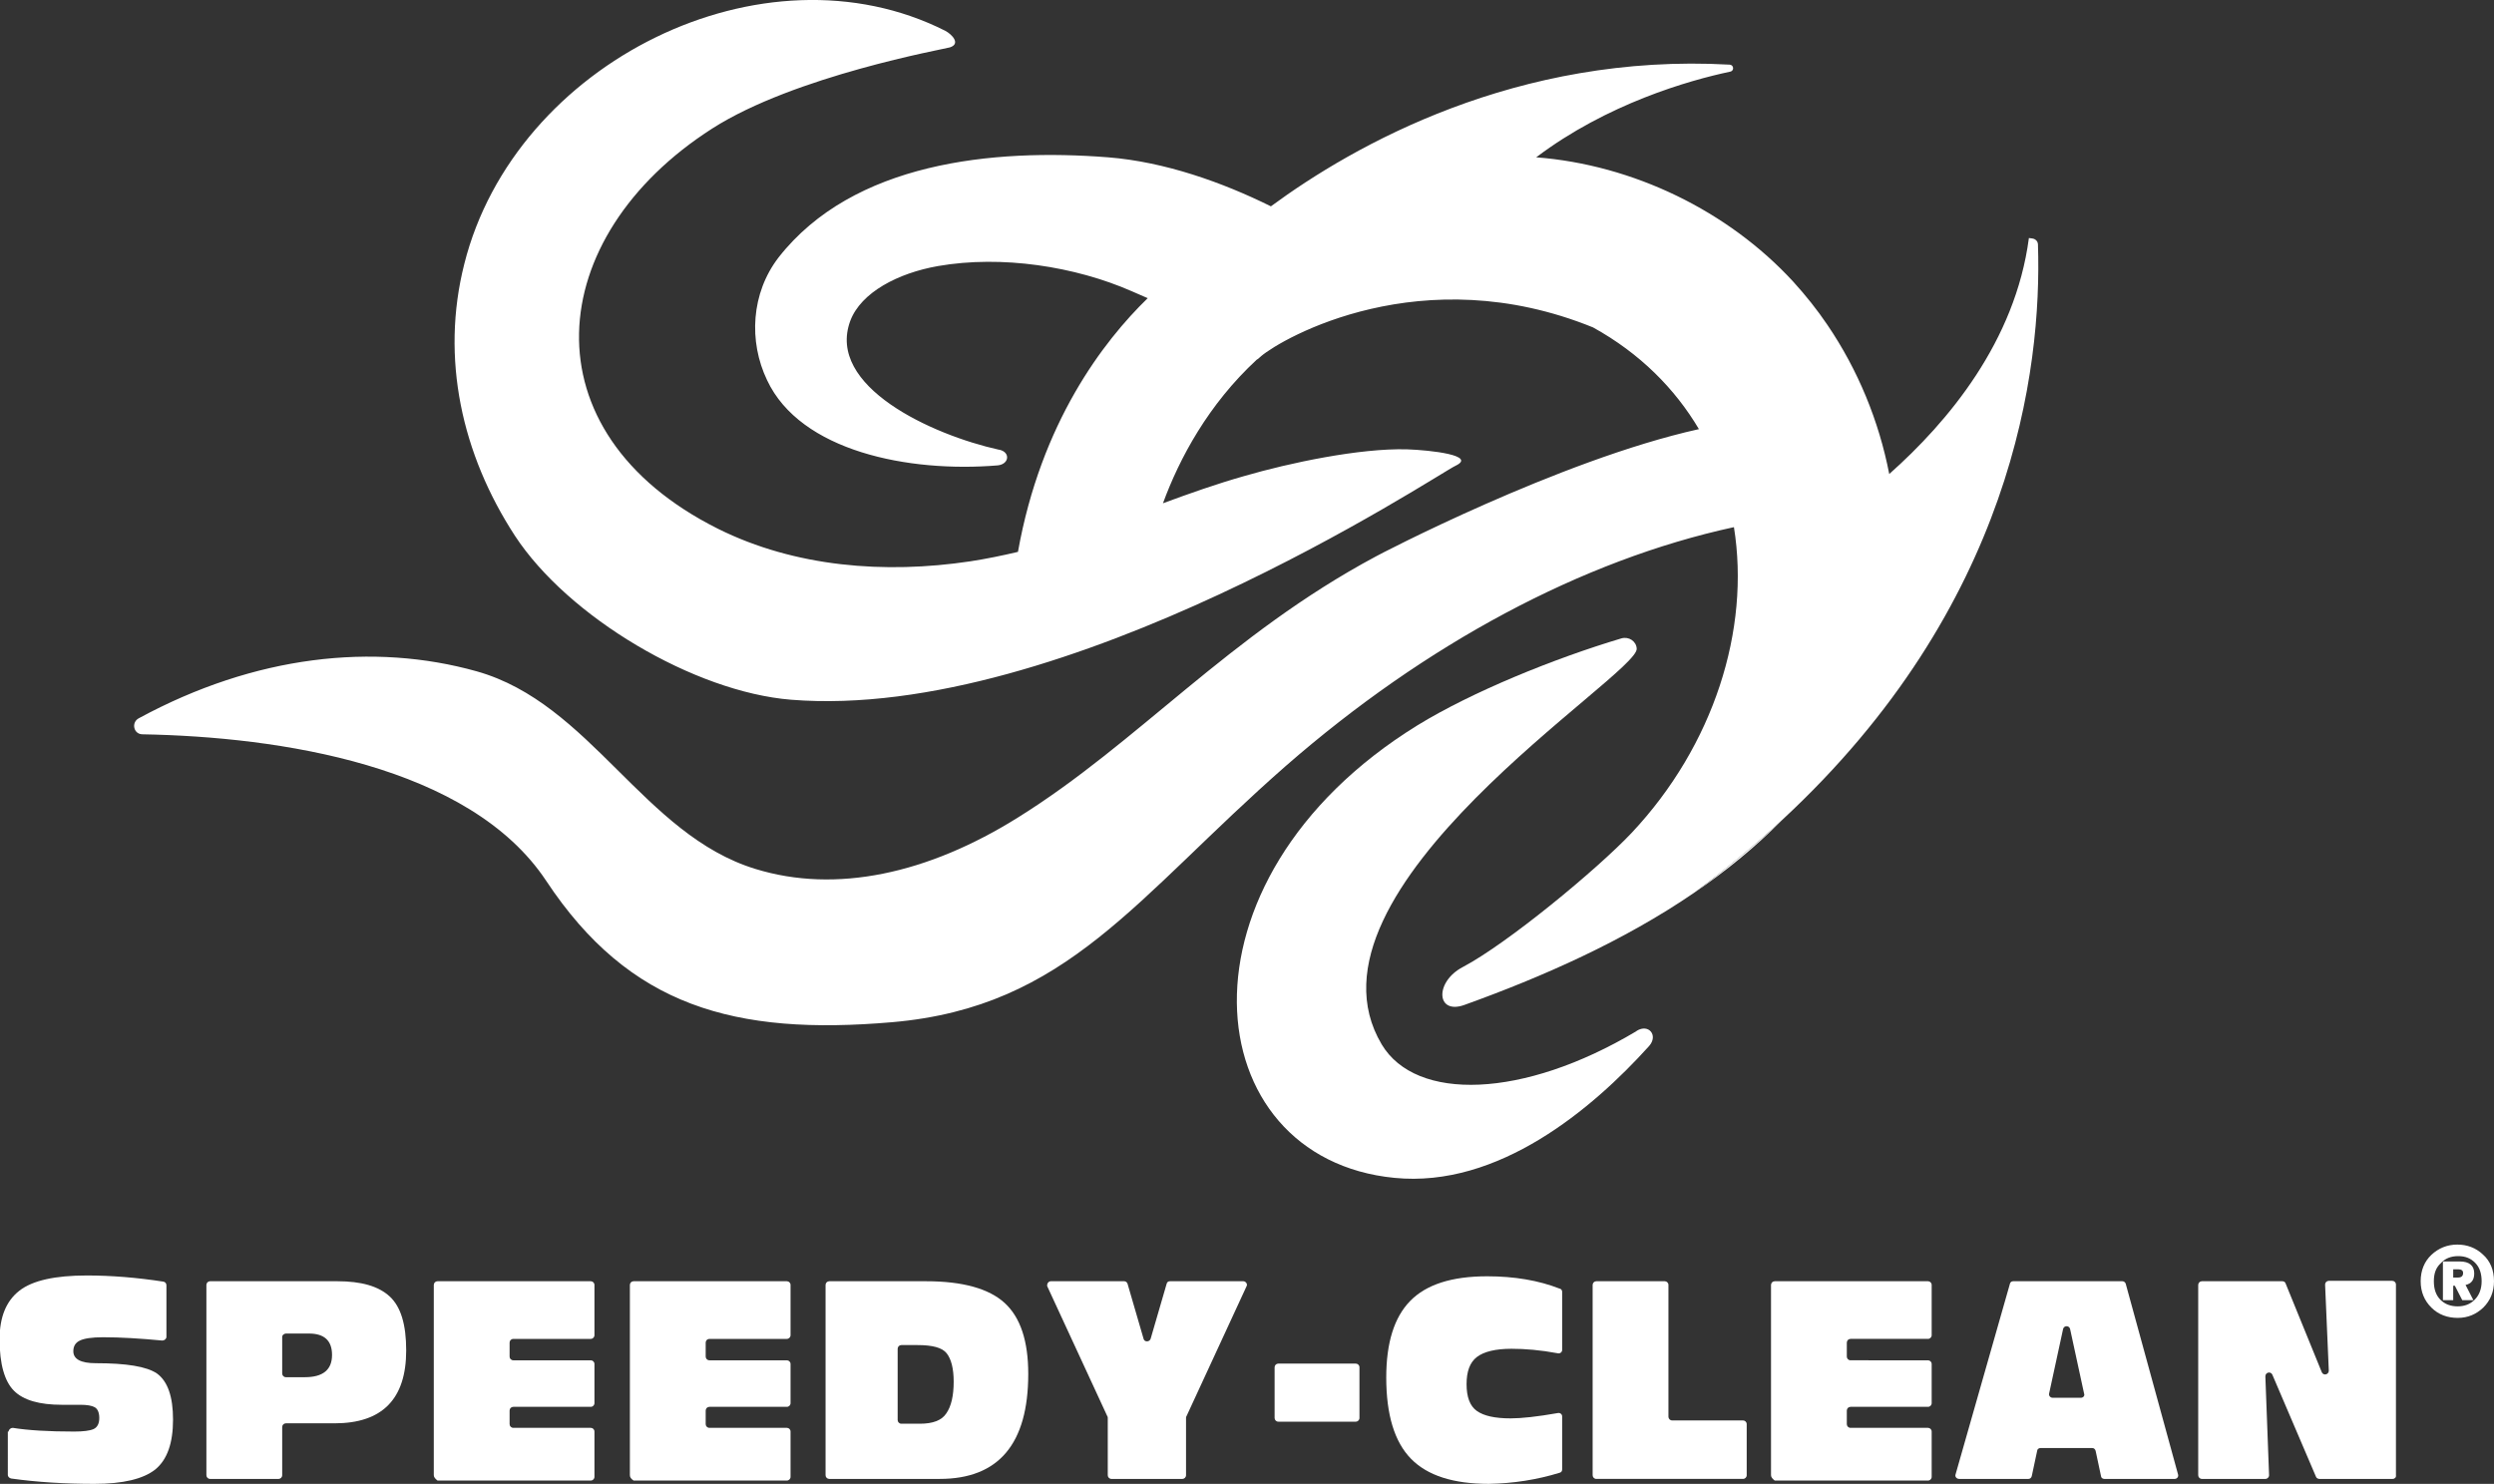 <?xml version="1.0" encoding="utf-8"?>
<!-- Generator: Adobe Illustrator 24.3.0, SVG Export Plug-In . SVG Version: 6.00 Build 0)  -->
<svg version="1.1" id="Layer_1" xmlns="http://www.w3.org/2000/svg" xmlns:xlink="http://www.w3.org/1999/xlink" x="0px" y="0px"
	 viewBox="0 0 605.4 360.3" style="enable-background:new 0 0 605.4 360.3;" xml:space="preserve">
<rect x="0" y="0" width="605.4" height="360.3" fill="#333333" stroke="none"/>
<style type="text/css">
	.st0{fill:#FFFFFF;}
</style>
<path class="st0" d="M432.6,199.1c-6.5,6-13.6,11.9-21.4,17.7c-17.1,11.7-36.8,20.4-55.7,27.2c-6.9,2.5-7.3-5.6-0.4-9.2
	c10.8-5.7,32.6-23.7,41-32.6c19.9-21.2,28.8-49.3,24.8-74.2C384,136,346,156.4,312.1,186c-36.4,31.9-52.9,58.5-95.5,62.2
	c-38.3,3.3-63.8-3.8-84-34.3c-18.6-28.1-64.9-35-98-35.6c-2.2,0-2.8-2.9-0.9-3.9c28.2-15.3,57-18.4,82-11.4
	c27.7,7.8,40.5,39.7,67.7,48c19.5,6,41.8,1.2,63.7-12.5c29.2-18.2,51.2-44.3,86.9-63.4c0.1-0.1,44.5-23.4,78.4-30.9
	c-5.8-9.8-14.3-18.4-25.7-24.7c-41.6-16.9-75.4,2.6-80.6,7c0,0-0.1,0.1-0.1,0.1c-0.2,0.2-0.5,0.4-0.7,0.6c-0.1,0-0.1,0.1-0.2,0.1
	c-11.8,10.9-18.8,24-22.8,34.9c6.5-2.4,13-4.7,19.7-6.6c11-3.2,28-6.8,39.5-6.5c5.9,0.2,17.1,1.5,11.8,4
	c-4.6,2.2-94.7,62.2-161.3,56.8c-23.5-1.9-54.1-20.1-67-39.8c-12.9-19.8-18.1-43.1-12.3-66c12.3-49,72.7-78.9,116.8-56.6
	c1.5,0.8,3.8,3.1,1.1,4c-1.3,0.4-37.7,6.9-57.7,19.7c-41.1,26.3-45.6,73.7,1.4,97.2c18.7,9.3,40.5,11,61.2,7.9
	c3.9-0.6,7.8-1.4,11.6-2.3c5.6-31.4,20.7-51.1,31.5-61.6c-1.3-0.6-2.6-1.1-3.9-1.7c-13.7-6-31.5-8.8-47-6.1
	C218,66.3,209,71,206.4,77.9c-5.9,15.9,19.8,27.7,36.1,31.3c0,0,0.1,0,0.1,0c2.7,0.6,2.4,3.5-0.4,3.8c-21.6,1.8-47.9-3.4-56-20.7
	c-4.5-9.4-3.9-21.1,2.8-29.8c18.1-23.1,52-26.5,80-24.3c13.8,1.1,27.8,6.1,39.5,11.9c20.1-14.8,59.7-37.3,111.4-34.4
	c1,0.1,1.1,1.5,0.1,1.7c-10,2.1-29.9,7.8-47.1,20.8c23.5,1.8,46.6,13,62.4,30.2c3,3.3,5.8,6.8,8.3,10.5c7.4,10.9,12.5,23.3,15,36.2
	c14.3-12.7,30.6-32.2,33.9-57.3l0.8,0.1c0.8,0.1,1.4,0.7,1.4,1.5C495.7,89.9,488.5,147.3,432.6,199.1z"/>
<path class="st0" d="M397.3,250.3l-0.1,0.1c-27.5,16.4-53.5,17.1-61.8,3.2c-22.4-37.6,62.4-89.7,61.9-96.1c-0.1-1.8-1.9-3-3.7-2.5
	c-16.4,4.9-36.3,13-49.5,21.1c-61.2,37.8-53.9,105.2-5.6,109.9c25.2,2.5,48-16.7,61.8-32C402.6,251.4,400.2,248.5,397.3,250.3z"/>
<path class="st0" d="M432.6,199.1c-6.4,6.5-13.6,12.4-21.4,17.7C419,211,426.1,205.1,432.6,199.1z"/>
<g>
	<path class="st0" d="M2.1,347.6c0-0.5,0.5-0.9,1-0.9c3.7,0.6,8.7,0.9,14.9,0.9c2.2,0,3.8-0.2,4.7-0.6c0.9-0.4,1.4-1.3,1.4-2.7
		c0-1.3-0.4-2.2-1.1-2.6c-0.7-0.4-1.9-0.6-3.5-0.6h-4.5c-5.4,0-9.3-1.1-11.6-3.4c-2.3-2.3-3.5-6.5-3.5-12.5c0-5.4,1.6-9.3,4.8-11.8
		c3.2-2.5,8.7-3.7,16.4-3.7c5.9,0,12.1,0.5,18.6,1.5c0.4,0.1,0.7,0.4,0.7,0.9v12.5c0,0.5-0.5,0.9-1,0.9c-5.3-0.5-10.1-0.8-14.4-0.8
		c-2.7,0-4.6,0.3-5.6,0.8c-1.1,0.5-1.6,1.4-1.6,2.6c0,1.9,1.8,2.9,5.4,2.9c7.5,0,12.4,0.8,14.9,2.5c2.6,1.9,3.9,5.6,3.9,11.2
		c0,5.7-1.4,9.7-4.3,12.1c-2.9,2.3-7.8,3.5-14.8,3.5c-7,0-13.8-0.4-20.2-1.3c-0.4-0.1-0.8-0.4-0.8-0.9V347.6z"/>
	<path class="st0" d="M50.1,312c0-0.5,0.4-0.9,0.9-0.9h30.9c5.8,0,10,1.2,12.7,3.7c2.7,2.5,4,6.8,4,13.1c0,11.8-5.8,17.7-17.4,17.7
		H69.4c-0.5,0-0.9,0.4-0.9,0.9v11.7c0,0.5-0.4,0.9-0.9,0.9H51c-0.5,0-0.9-0.4-0.9-0.9V312z M68.5,324.6v8.9c0,0.5,0.4,0.9,0.9,0.9
		h4.6c4.4,0,6.6-1.8,6.6-5.4c0-3.5-1.9-5.2-5.6-5.2h-5.5C68.9,323.8,68.5,324.2,68.5,324.6z"/>
	<path class="st0" d="M105.3,358.2V312c0-0.5,0.4-0.9,0.9-0.9h37.2c0.5,0,0.9,0.4,0.9,0.9v12.2c0,0.5-0.4,0.9-0.9,0.9h-18.8
		c-0.5,0-0.9,0.4-0.9,0.9v3.4c0,0.5,0.4,0.9,0.9,0.9h18.8c0.5,0,0.9,0.4,0.9,0.9v9.5c0,0.5-0.4,0.9-0.9,0.9h-18.8
		c-0.5,0-0.9,0.4-0.9,0.9v3.3c0,0.5,0.4,0.9,0.9,0.9h18.8c0.5,0,0.9,0.4,0.9,0.9v11c0,0.5-0.4,0.9-0.9,0.9h-37.2
		C105.7,359.1,105.3,358.7,105.3,358.2z"/>
	<path class="st0" d="M152.9,358.2V312c0-0.5,0.4-0.9,0.9-0.9h37.2c0.5,0,0.9,0.4,0.9,0.9v12.2c0,0.5-0.4,0.9-0.9,0.9h-18.8
		c-0.5,0-0.9,0.4-0.9,0.9v3.4c0,0.5,0.4,0.9,0.9,0.9h18.8c0.5,0,0.9,0.4,0.9,0.9v9.5c0,0.5-0.4,0.9-0.9,0.9h-18.8
		c-0.5,0-0.9,0.4-0.9,0.9v3.3c0,0.5,0.4,0.9,0.9,0.9h18.8c0.5,0,0.9,0.4,0.9,0.9v11c0,0.5-0.4,0.9-0.9,0.9h-37.2
		C153.2,359.1,152.9,358.7,152.9,358.2z"/>
	<path class="st0" d="M200.4,358.2V312c0-0.5,0.4-0.9,0.9-0.9h23.5c8.9,0,15.3,1.8,19.1,5.3c3.8,3.5,5.7,9.2,5.7,17.2
		c0,17-7.2,25.5-21.5,25.5h-26.8C200.8,359.1,200.4,358.7,200.4,358.2z M217.9,344.8c0,0.5,0.4,0.9,0.9,0.9h4.5
		c3.1,0,5.3-0.8,6.4-2.5c1.2-1.7,1.8-4.3,1.8-7.7c0-3.2-0.6-5.5-1.7-6.9c-1.1-1.4-3.5-2-7.1-2h-3.9c-0.5,0-0.9,0.4-0.9,0.9V344.8z"
		/>
	<path class="st0" d="M255.1,311.1h17.8c0.4,0,0.7,0.3,0.8,0.6l3.9,13.4c0.2,0.8,1.4,0.8,1.7,0l3.9-13.4c0.1-0.4,0.4-0.6,0.8-0.6
		h17.8c0.6,0,1.1,0.7,0.8,1.2l-14.6,31.6c-0.1,0.1-0.1,0.2-0.1,0.4v13.9c0,0.5-0.4,0.9-0.9,0.9h-17.2c-0.5,0-0.9-0.4-0.9-0.9v-13.9
		c0-0.1,0-0.3-0.1-0.4l-14.6-31.6C254.1,311.7,254.5,311.1,255.1,311.1z"/>
	<path class="st0" d="M310.3,331.1h18.8c0.5,0,0.9,0.4,0.9,0.9v12.3c0,0.5-0.4,0.9-0.9,0.9h-18.8c-0.5,0-0.9-0.4-0.9-0.9V332
		C309.4,331.5,309.8,331.1,310.3,331.1z"/>
	<path class="st0" d="M379.2,313.6v14.2c0,0.5-0.5,0.9-1,0.8c-4.3-0.8-8-1.1-11.3-1.1c-3.9,0-6.7,0.7-8.4,2s-2.5,3.5-2.5,6.6
		c0,3.1,0.8,5.3,2.5,6.5c1.7,1.2,4.4,1.8,8.2,1.8c2.6,0,6.4-0.4,11.5-1.3c0.5-0.1,1,0.3,1,0.8v12.9c0,0.4-0.2,0.7-0.6,0.8
		c-5.5,1.7-11.3,2.6-17.2,2.7c-8.6,0-14.9-2-18.9-6.1c-4-4.1-6-10.7-6-19.7c0-8.4,1.9-14.6,5.8-18.6s10.1-6,18.7-6
		c6.6,0,12.5,1,17.6,3C378.9,312.9,379.2,313.3,379.2,313.6z"/>
	<path class="st0" d="M387.5,311.1h16.6c0.5,0,0.9,0.4,0.9,0.9V344c0,0.5,0.4,0.9,0.9,0.9h17.2c0.5,0,0.9,0.4,0.9,0.9v12.4
		c0,0.5-0.4,0.9-0.9,0.9h-35.6c-0.5,0-0.9-0.4-0.9-0.9V312C386.6,311.5,387,311.1,387.5,311.1z"/>
	<path class="st0" d="M429.9,358.2V312c0-0.5,0.4-0.9,0.9-0.9H468c0.5,0,0.9,0.4,0.9,0.9v12.2c0,0.5-0.4,0.9-0.9,0.9h-18.8
		c-0.5,0-0.9,0.4-0.9,0.9v3.4c0,0.5,0.4,0.9,0.9,0.9H468c0.5,0,0.9,0.4,0.9,0.9v9.5c0,0.5-0.4,0.9-0.9,0.9h-18.8
		c-0.5,0-0.9,0.4-0.9,0.9v3.3c0,0.5,0.4,0.9,0.9,0.9H468c0.5,0,0.9,0.4,0.9,0.9v11c0,0.5-0.4,0.9-0.9,0.9h-37.2
		C430.3,359.1,429.9,358.7,429.9,358.2z"/>
	<path class="st0" d="M474.7,358l13.2-46.3c0.1-0.4,0.4-0.6,0.8-0.6h26.5c0.4,0,0.7,0.3,0.8,0.6l12.7,46.3c0.2,0.6-0.3,1.1-0.8,1.1
		h-17.1c-0.4,0-0.8-0.3-0.8-0.7l-1.3-6.1c-0.1-0.4-0.4-0.7-0.8-0.7h-12.6c-0.4,0-0.8,0.3-0.8,0.7l-1.3,6.1c-0.1,0.4-0.4,0.7-0.8,0.7
		h-16.8C474.9,359.1,474.5,358.5,474.7,358z M498.3,339.4h6.8c0.6,0,1-0.5,0.8-1l-3.4-15.7c-0.2-0.9-1.5-0.9-1.7,0l-3.4,15.7
		C497.3,338.9,497.7,339.4,498.3,339.4z"/>
	<path class="st0" d="M580.8,359.1h-17.8c-0.3,0-0.7-0.2-0.8-0.5l-10.6-24.8c-0.4-0.9-1.7-0.6-1.7,0.4l0.9,24c0,0.5-0.4,0.9-0.9,0.9
		h-15.4c-0.5,0-0.9-0.4-0.9-0.9V312c0-0.5,0.4-0.9,0.9-0.9h19.5c0.4,0,0.7,0.2,0.8,0.5l8.8,21.6c0.4,0.9,1.7,0.6,1.7-0.4l-0.9-20.9
		c0-0.5,0.4-0.9,0.9-0.9h15.4c0.5,0,0.9,0.4,0.9,0.9v46.3C581.7,358.7,581.3,359.1,580.8,359.1z"/>
</g>
<g>
	<path class="st0" d="M596.6,320c-2.5,0-4.7-0.8-6.4-2.5s-2.6-3.8-2.6-6.4c0-2.6,0.9-4.8,2.6-6.4s3.8-2.5,6.3-2.5
		c2.4,0,4.5,0.8,6.2,2.4c1.8,1.6,2.7,3.8,2.7,6.5c0,2.6-0.9,4.7-2.6,6.4C601.1,319.1,599.1,320,596.6,320z M590.8,311.1
		c0,1.9,0.5,3.4,1.6,4.5c1.1,1.1,2.5,1.6,4.2,1.6c1.6,0,3-0.5,4.1-1.6c1.1-1.1,1.7-2.6,1.7-4.5c0-1.9-0.5-3.4-1.6-4.5
		c-1.1-1.1-2.4-1.6-4.1-1.6c-1.8,0-3.2,0.6-4.2,1.7C591.3,307.8,590.8,309.2,590.8,311.1z M593,315.7v-9.4h4.1c2.3,0,3.5,1,3.5,2.9
		c0,1.6-0.7,2.5-2.1,2.8l1.9,3.7h-2.7l-1.8-3.5h-0.4v3.5H593z M595.5,308.3v1.9h1.2c0.8,0,1.2-0.4,1.2-1.1c0-0.6-0.4-0.9-1.2-0.9
		H595.5z"/>
</g>
</svg>
